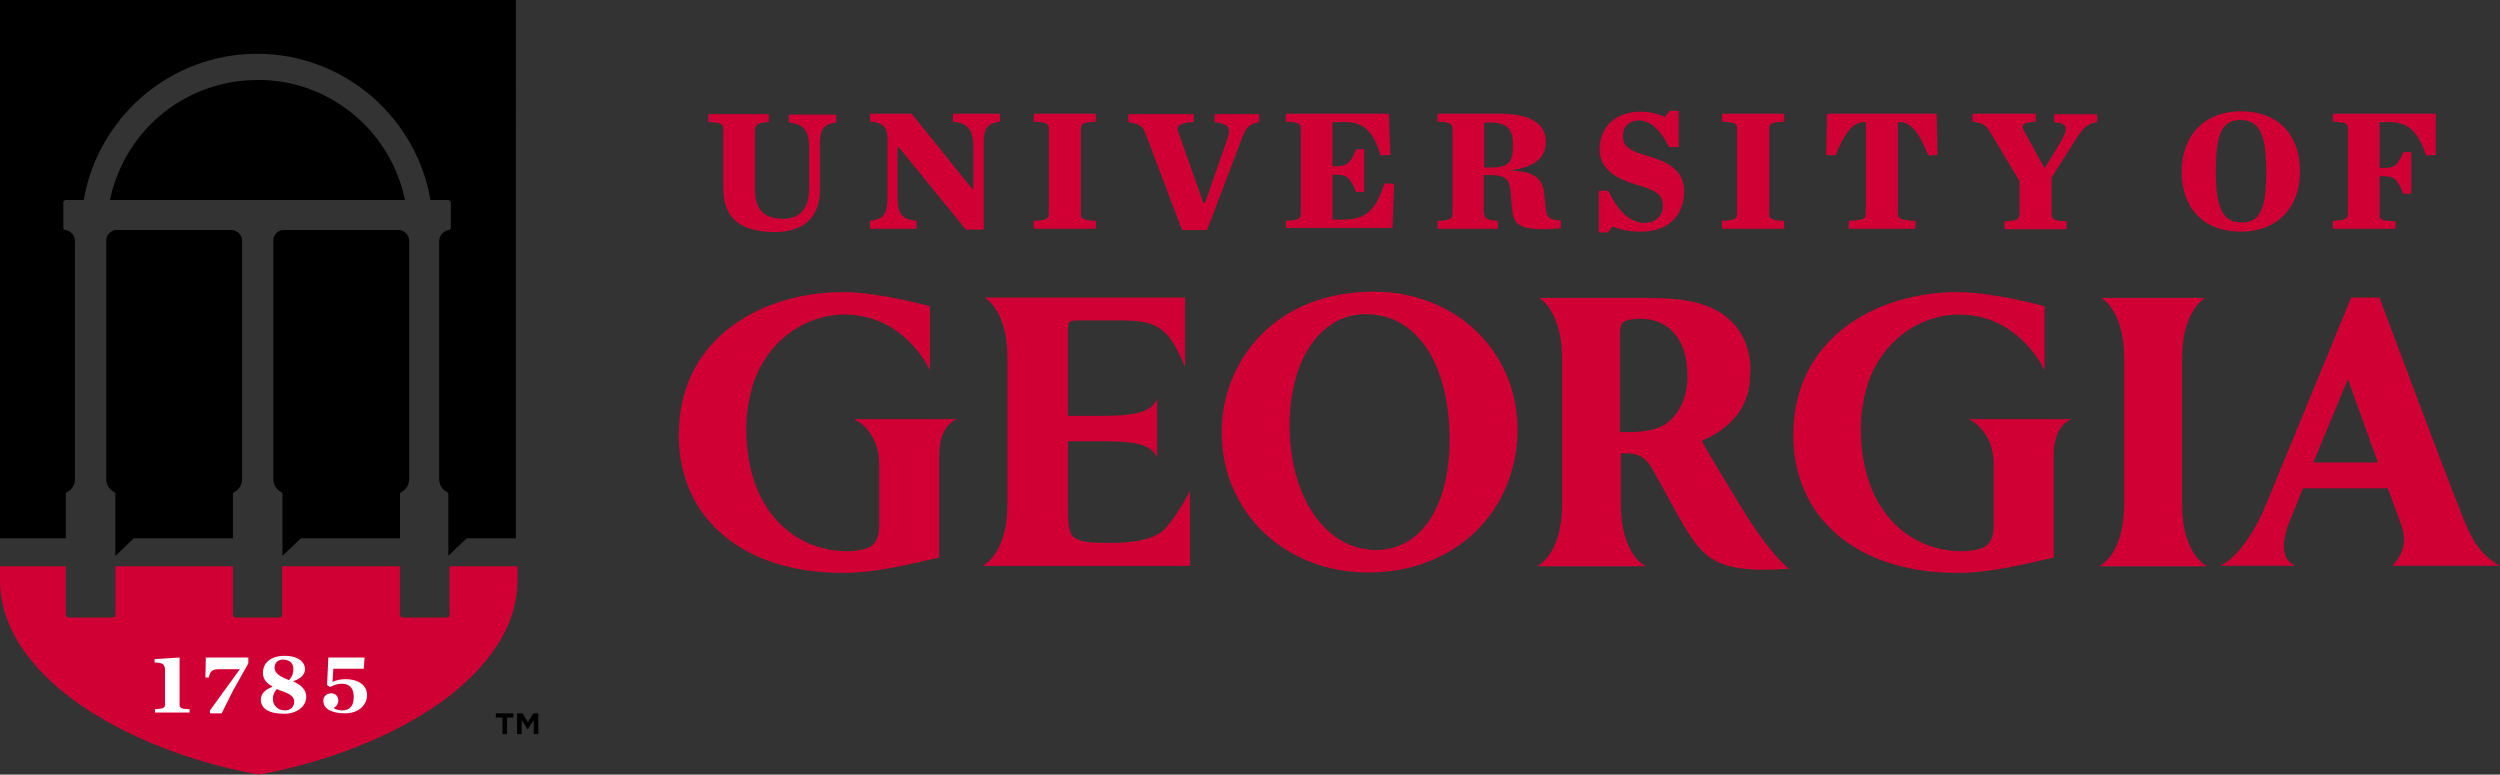 <!-- Generator: Adobe Illustrator 19.2.1, SVG Export Plug-In . SVG Version: 6.00 Build 0)  -->
<svg xmlns="http://www.w3.org/2000/svg" xmlns:xlink="http://www.w3.org/1999/xlink" version="1.1" id="layer" x="0px" y="0px" viewBox="22.6 228.5 600.0 185.9" style="enable-background:new 0 0 652 652;" xml:space="preserve" width="600.0" height="185.9">
<rect x="22.6" y="228.5" width="600.0" height="185.9" fill="#333333" stroke="none"/>
<style type="text/css">
	.st0{fill:#D10034;}
	.st1{fill:#FFFFFF;}
</style>
<path class="st0" d="M352.3,298.5L352.3,298.5c-24,0-36.5,17-36.5,33.7c0,19.2,15.1,33.7,35.2,33.7c20.7,0,35.8-14.5,35.8-34.5  C386.7,312.7,371.9,298.5,352.3,298.5 M370.5,334.1c0,16-6.9,26.4-17.6,26.4c-12.1,0-20.8-12.6-20.8-30c0-15.7,7.5-26.6,18.2-26.6  h0.1C362.6,303.9,370.5,315.7,370.5,334.1 M248,337.7v24.6l-2.6,0.6c-6,1.4-13.5,3.1-20.5,3.1c-23.9,0-39.4-13-39.4-33.1  c0-23.6,20.4-34.3,39.4-34.3c8.6,0,20.9,3.4,20.9,3.4v15.4c0,0-5.9-13.4-20.5-13.4c-9.8,0-18.6,6.6-21.9,16.5  c-1.1,3.5-1.7,7.2-1.7,10.8c0,20.4,12.2,29.5,24.2,29.5c1.8,0,4.2-0.3,5.6-1.1c1.4-0.9,2.1-2.6,2.1-5V340c0-8.4-6-10.9-6-10.9h24.7  C252.4,329.1,248,330.2,248,337.7 M515.5,337.7v24.6l-2.6,0.6c-6,1.4-13.5,3.1-20.5,3.1c-23.9,0-39.4-13-39.4-33.1  c0-23.6,20.4-34.3,39.4-34.3c8.6,0,20.9,3.4,20.9,3.4v15.4c0,0-5.9-13.4-20.5-13.4c-9.8,0-18.6,6.6-21.9,16.5  c-1.1,3.5-1.7,7.2-1.7,10.8c0,20.4,12.2,29.5,24.2,29.5c1.8,0,4.2-0.3,5.6-1.1c1.4-0.9,2.1-2.6,2.1-5V340c0-8.4-6-10.9-6-10.9h24.7  C519.8,329.1,515.5,330.2,515.5,337.7 M289.1,358.8c1.2,0,9.9,0.2,13.2-3.5c3.3-3.7,5.9-9,5.9-9v18h-49.8c0,0,6-2.6,6-14.9l0-34.9  c0-10-3.9-13.6-5.5-14.6h48.1v16.8c0,0-1.5-4.4-3.9-7.4c-2.4-2.9-5.3-3.9-11.1-3.9h-9.6c-3.5,0-3.5,0-3.5,2.8v20.1h7.9  c7.5,0,12.1-0.6,13.5-4.1v14.1c-1.4-3.5-6.3-3.9-13.5-3.9h-7.9v15.9c0,4.5,0.3,6.8,2,7.5C282.6,358.7,284.9,358.8,289.1,358.8   M427.6,318.6c0,4.9-1.5,8.5-4.6,11.2l0,0c-1.9,1.6-5,2.4-9.7,2.4h-1.9v-23.2c0-1.8,0.2-2.7,0.7-3.1c0.8-0.6,2.2-0.9,4.3-0.9  C421.8,305,427.6,308.6,427.6,318.6 M440.3,349.9c-2.8-4.7-7.2-11.7-9.3-15.6c4.6-1.9,11.6-6.4,11.6-15.7v0c0-0.5,0.1-0.9,0.1-1.4  c0-5.6-2.4-10.4-6.8-13.4c-4.1-2.7-9.1-3.8-18.4-3.8H392c1.5,1,5.5,4.6,5.5,14.6l0,34.9c0,12.3-6,14.9-6,14.9h26.1c0,0-6-2.6-6-14.9  v-12.2h1.4c2.9,0,4.6,1,6.2,3.8c1,1.8,1.9,3.5,2.9,5.2c1.8,3.4,4.2,7.8,5.9,10.4c4,6.2,7.9,8.9,20.3,8.5c0,0,2.1-0.1,3.7-0.2  C451.8,364.9,447.6,361.9,440.3,349.9 M526.4,364.4c0,0,6-2.6,6-14.9l0-34.9c0-10-3.9-13.6-5.5-14.6h24.9c-1.5,1-5.5,4.6-5.5,14.6  l0,34.9c0,12.3,6,14.9,6,14.9H526.4z M622.6,364.4c-5.5-3.4-7-6.7-10.2-15c-5.4-13.8-12.7-33.5-18.6-49.1l-0.1-0.4h-6.8l-20.5,49.8  c-2.3,5.6-6.3,12.3-10.9,14.6h18c-3.9-1.6-3-6.7-1.4-10.7c0.3-0.8,1.6-3.9,3.2-7.9h20.4c1.6,4.5,2.9,8,3.1,8.5  c1.3,3.6,1.2,6.4-2,10.1H622.6z M577.8,339.5c3.9-9.4,8.3-20,8.3-20s3.8,10.5,7.2,20H577.8z M196.2,273.7v-14.1  c0-1.3-0.4-1.7-3.6-1.8v-1.9h14.5v1.9c-2.1,0.1-3.3,0.4-3.3,1.8v14.4c0,4.9,2.2,7,6.8,7c1.8,0,3.3-0.5,4.3-1.5  c1.3-1.3,1.9-3.1,1.9-6.3v-9c0-4-0.9-5.9-4.9-6.3v-1.9h11.4v1.9c-3.8,0.5-3.9,2.3-3.9,6.3v9.7c0,6.4-3.5,10.3-11,10.3  C200.7,284.1,196.2,281.2,196.2,273.7 M238.3,263.8h-0.3v11.4c0,4.1,0.5,5.9,4.6,6.3v1.9h-11.2v-1.9c3.8-0.4,4.2-2.2,4.2-6.3v-13.5  c0-2.2-0.8-3.9-4.2-4v-1.9h10l14.5,18h0.3v-9.8c0-4-0.9-5.9-4.9-6.3v-1.9h11.3v1.9c-3.8,0.5-3.9,2.3-3.9,6.3v19.6h-4.3L238.3,263.8z   M270.7,281.5c3.1-0.1,3.6-0.5,3.6-1.8v-20.2c0-1.3-0.5-1.7-3.6-1.8v-1.9h14.9v1.9c-3.1,0.1-3.6,0.5-3.6,1.8v20.2  c0,1.3,0.5,1.7,3.6,1.8v1.9h-14.9V281.5z M297.5,260.5c-0.7-1.8-1.4-2.2-4.1-2.7v-1.9h15.7v1.9c-3.7,0.2-4.2,1-3.7,2.4l6,17h0.4  l5-14.3c1.3-3.6,1.3-4.5-2.7-5.1v-1.9h10.7v1.9c-2.9,0.6-3.3,1.6-4.6,5.1l-7.9,20.8h-6L297.5,260.5z M331.2,281.5  c3.1-0.1,3.6-0.5,3.6-1.8v-20.2c0-1.3-0.4-1.7-3.6-1.8v-1.9h24.7l0.4,9.9l-2.3,0.1c-1.6-4.7-3.3-8-8.4-8h-3.2v10.6h0.6  c2.7,0,3.6-0.4,5.1-4.1h1.9v10.3h-1.9c-1.5-3.7-2.4-4.2-5.1-4.2h-0.6v10.8h2.7c6.2,0,7.9-3.3,9.8-8.7l2.3,0.1l-0.4,10.6h-25.6V281.5  z M378.8,279.7c0,1.4,1.2,1.7,3.3,1.8v1.9h-14.5v-1.9c3.1-0.1,3.6-0.5,3.6-1.8v-20.2c0-1.3-0.4-1.7-3.6-1.8v-1.9h15  c8.5,0,11,3.2,11,6.7c0,3.4-1.9,5.9-8.3,6.9v0.1c5.9,0,7.6,2.3,7.9,5.5l0.3,3c0.3,2.8,0.7,3.2,3.7,3.4v1.9c-1.6,0.1-3,0.2-4.3,0.2  c-6.2,0-7.1-1.6-7.4-4.9l-0.3-3.2c-0.2-4-1.1-4.9-5.4-4.9h-1.1V279.7z M380.5,268.7c4.4,0,5.2-1.4,5.2-5.6c0-3.4-1.2-5.2-5.5-5.2  h-1.4v10.8H380.5z M406.3,274.3h2.3c2.2,4.6,5.1,7.7,8.6,7.7c3.1,0,4.5-2,4.5-4c0-2.7-1.5-3.8-6.1-5.1c-4.7-1.4-9.1-3.5-9.1-8.6  c0-5.3,3.9-9,9.9-9c2.2,0,4.5,0.6,5.8,1.3l1.1-1.5h2.2v8.7h-2.3c-2-4-4.4-6.4-7.3-6.4c-2.3,0-3.8,1.5-3.8,3.7c0,2.7,1.6,3.6,6.5,5  c3.9,1.2,8.2,3.1,8.2,8.3c0,5.1-3.1,9.7-10.4,9.7c-2.3,0-5.1-0.4-6.8-1.3l-1.1,1.5h-2.2V274.3z M435.9,281.5  c3.1-0.1,3.6-0.5,3.6-1.8v-20.2c0-1.3-0.5-1.7-3.6-1.8v-1.9h14.9v1.9c-3.1,0.1-3.6,0.5-3.6,1.8v20.2c0,1.3,0.5,1.7,3.6,1.8v1.9  h-14.9V281.5z M466.2,281.5c3.5-0.1,4.2-0.5,4.2-1.8v-21.9h-0.3c-3.1,0-4.9,3-7,8l-2.2-0.1l0.2-9.9h26.3l0.2,9.9l-2.2,0.1  c-2.1-5.1-3.9-8-7-8h-0.3v21.9c0,1.3,0.7,1.7,4.2,1.8v1.9h-16V281.5z M517.2,262.5c1.9-3.2,1.7-4.4-1.6-4.7v-1.9h10.3v1.9  c-2.5,0.4-3.4,1.5-5.2,4.3l-5.7,9v8.7c0,1.3,0.5,1.7,3.6,1.8v1.9h-14.9v-1.9c3.1-0.1,3.6-0.5,3.6-1.8V272l-7-11.7  c-1-1.7-1.7-2.3-4.3-2.6v-1.9h15.2v1.9c-3.6,0.2-3.6,0.9-2.6,2.6l4.7,8.6L517.2,262.5z M546.2,269.7c0-8.8,5.6-14.5,14.2-14.5  c8.8,0,14.2,5.5,14.2,14.4c0,8.9-5.6,14.5-14.2,14.5C551.6,284.1,546.2,278.6,546.2,269.7 M566.5,269.6c0-9-1.7-12.3-6.2-12.3  s-5.9,3.4-5.9,12.3c0,9,1.7,12.3,6.2,12.3S566.5,278.6,566.5,269.6 M582.5,281.5c3.1-0.1,3.6-0.5,3.6-1.8v-20.2  c0-1.3-0.4-1.7-3.6-1.8v-1.9h24.7v9.9l-2.3,0.1c-1.8-5-3.7-8-8.9-8h-2.3v11h0.7c2.7,0,3.6-0.3,5-3.8h1.9v10h-1.9  c-1.5-3.7-2.3-4.2-5-4.2h-0.7v8.9c0,1.4,0,1.8,3.8,1.9v1.8h-15V281.5z"/>
<path class="st0" d="M41.5,397.4c11.3,7.9,26.9,14.1,43.2,17c16.2-2.9,31.9-9.1,43.2-17c8.6-6.1,18.9-16.2,18.9-29.7v-3.3h-16.3  v11.7c0,0.3-0.3,0.6-0.6,0.6h-10.7c-0.3,0-0.6-0.3-0.6-0.6v-11.7H90.3v11.7c0,0.3-0.3,0.6-0.6,0.6H79.1c-0.3,0-0.6-0.3-0.6-0.6  v-11.7H50.3v11.7c0,0.3-0.3,0.6-0.6,0.6H39c-0.3,0-0.6-0.3-0.6-0.6v-11.7H22.6v3.3C22.6,381.2,32.8,391.3,41.5,397.4"/>
<path d="M108.1,256.5c6,5.2,10.1,12.3,11.7,20H49c1.6-7.7,5.7-14.8,11.7-20c6.6-5.7,15-8.8,23.7-8.8  C93.1,247.6,101.5,250.8,108.1,256.5 M78.4,283.7H50.3c-1.2,0.2-2.2,1.2-2.2,2.5v57.3c0,1.3,0.7,2.5,1.9,3.1  c0.2,0.1,0.3,0.3,0.3,0.5v14.8l4.4-4.2h23.8v-10.6c0-0.2,0.1-0.4,0.3-0.5c1.2-0.6,1.9-1.8,1.9-3.1v-57.2  C80.7,285,79.7,283.9,78.4,283.7 M118.5,283.7H90.4c-1.2,0.2-2.2,1.2-2.2,2.5v57.3c0,1.3,0.7,2.5,1.9,3.1c0.2,0.1,0.3,0.3,0.3,0.5  v14.8l4.4-4.2h23.8v-10.6c0-0.2,0.1-0.4,0.3-0.5c1.2-0.6,1.9-1.8,1.9-3.1v-57.2C120.8,285,119.8,283.9,118.5,283.7 M38.4,347.1  c0-0.2,0.1-0.4,0.3-0.5c1.2-0.6,1.9-1.8,1.9-3.1v-57.2c0-1.3-1-2.4-2.3-2.6c-0.3,0-0.5-0.3-0.5-0.6v-6c0-0.3,0.3-0.6,0.6-0.6h4.3  c1.6-9.5,6.6-18.3,13.9-24.7c7.7-6.7,17.5-10.4,27.7-10.4s20,3.7,27.7,10.4c7.3,6.4,12.3,15.1,13.9,24.7h4.3c0.3,0,0.6,0.3,0.6,0.6  v6c0,0.3-0.2,0.6-0.5,0.6c-1.2,0.2-2.2,1.2-2.3,2.5v57.3c0,1.3,0.7,2.5,1.9,3.1c0.2,0.1,0.3,0.3,0.3,0.5v14.8l4.4-4.2h11.8V228.5  H22.6v129.2h15.8V347.1z"/>
<path class="st1" d="M65.7,397.7c0,0.8,0.8,1,2.4,1v0.8h-8.3v-0.8c1.6-0.1,2.4-0.2,2.4-1v-8.4c0-0.6-0.1-1-0.4-1.3  c-0.3-0.3-1-0.5-2-0.5c0,0-0.1,0-0.1,0v-0.8l6-0.4V397.7 M72.7,391.1c0.4-1.6,0.8-2,2.7-2h4.8l-0.1,0.1l-7.1,9.8v0.7h2.8l2.7-5.4  l3.7-6.6v-1.4H72l-0.1,4.8H72.7z M93.1,392.1c2,0.9,3,2.1,3,3.6c0,2.4-2.3,4.1-5.3,4.1c-3.6,0-5.6-1.2-5.6-3.4c0-1.3,0.9-2.3,2.6-3  l0.2-0.1l-0.1-0.1c-1.5-0.8-2.2-1.9-2.2-3.2c0-2.5,2-4.1,5.2-4.1c3.4,0,4.9,1.6,4.9,3.2c0,1.2-0.9,2.2-2.6,2.8l-0.2,0.1L93.1,392.1z   M90.5,386.8c-1,0-2,0.6-2,1.9c0,1.6,1.7,2.3,3.4,3l0.1,0l0,0c0.7-0.8,1-1.5,1-2.5C93.1,387.7,92.1,386.8,90.5,386.8 M90.9,399  c1.4,0,2.3-0.8,2.3-2.1c0-1.2-0.9-1.9-3.4-2.7c-0.3-0.1-0.5-0.2-0.7-0.3l-0.1,0l0,0c-0.6,0.7-0.9,1.4-0.9,2.3  C88,397.5,89.1,399,90.9,399 M105.6,391.5c-1.2,0-2.1,0.2-3.1,0.6l-0.1,0.1l0-0.1l0.2-3.1h7.3l0.2-2.7h-8.7l-0.3,6.6l0.7,0.5  c1-0.5,1.7-0.8,2.9-0.8c1.8,0,2.8,1.1,2.8,3.1c0,2.2-0.9,3.3-2.8,3.3c-0.6,0-1.6-0.2-1.9-0.5l-0.1-0.1l0.1-0.1c0.5-0.2,1-0.9,1-1.6  c0-0.9-0.5-1.8-1.7-1.8c-1.1,0-1.9,0.7-1.9,1.8c0,1.9,2,3,5.2,3c3.6,0,5.3-2.3,5.3-4.4C110.6,392.5,108,391.5,105.6,391.5"/>
<path d="M143.1,400.7h-1.5v-1h4.2v1h-1.5v4h-1.1V400.7z M146.8,399.7h1.2l1.3,2.1l1.3-2.1h1.2v5h-1.1v-3.4l-1.4,2.2h-0.1l-1.4-2.2  v3.4h-1.1V399.7z"/>
</svg>
